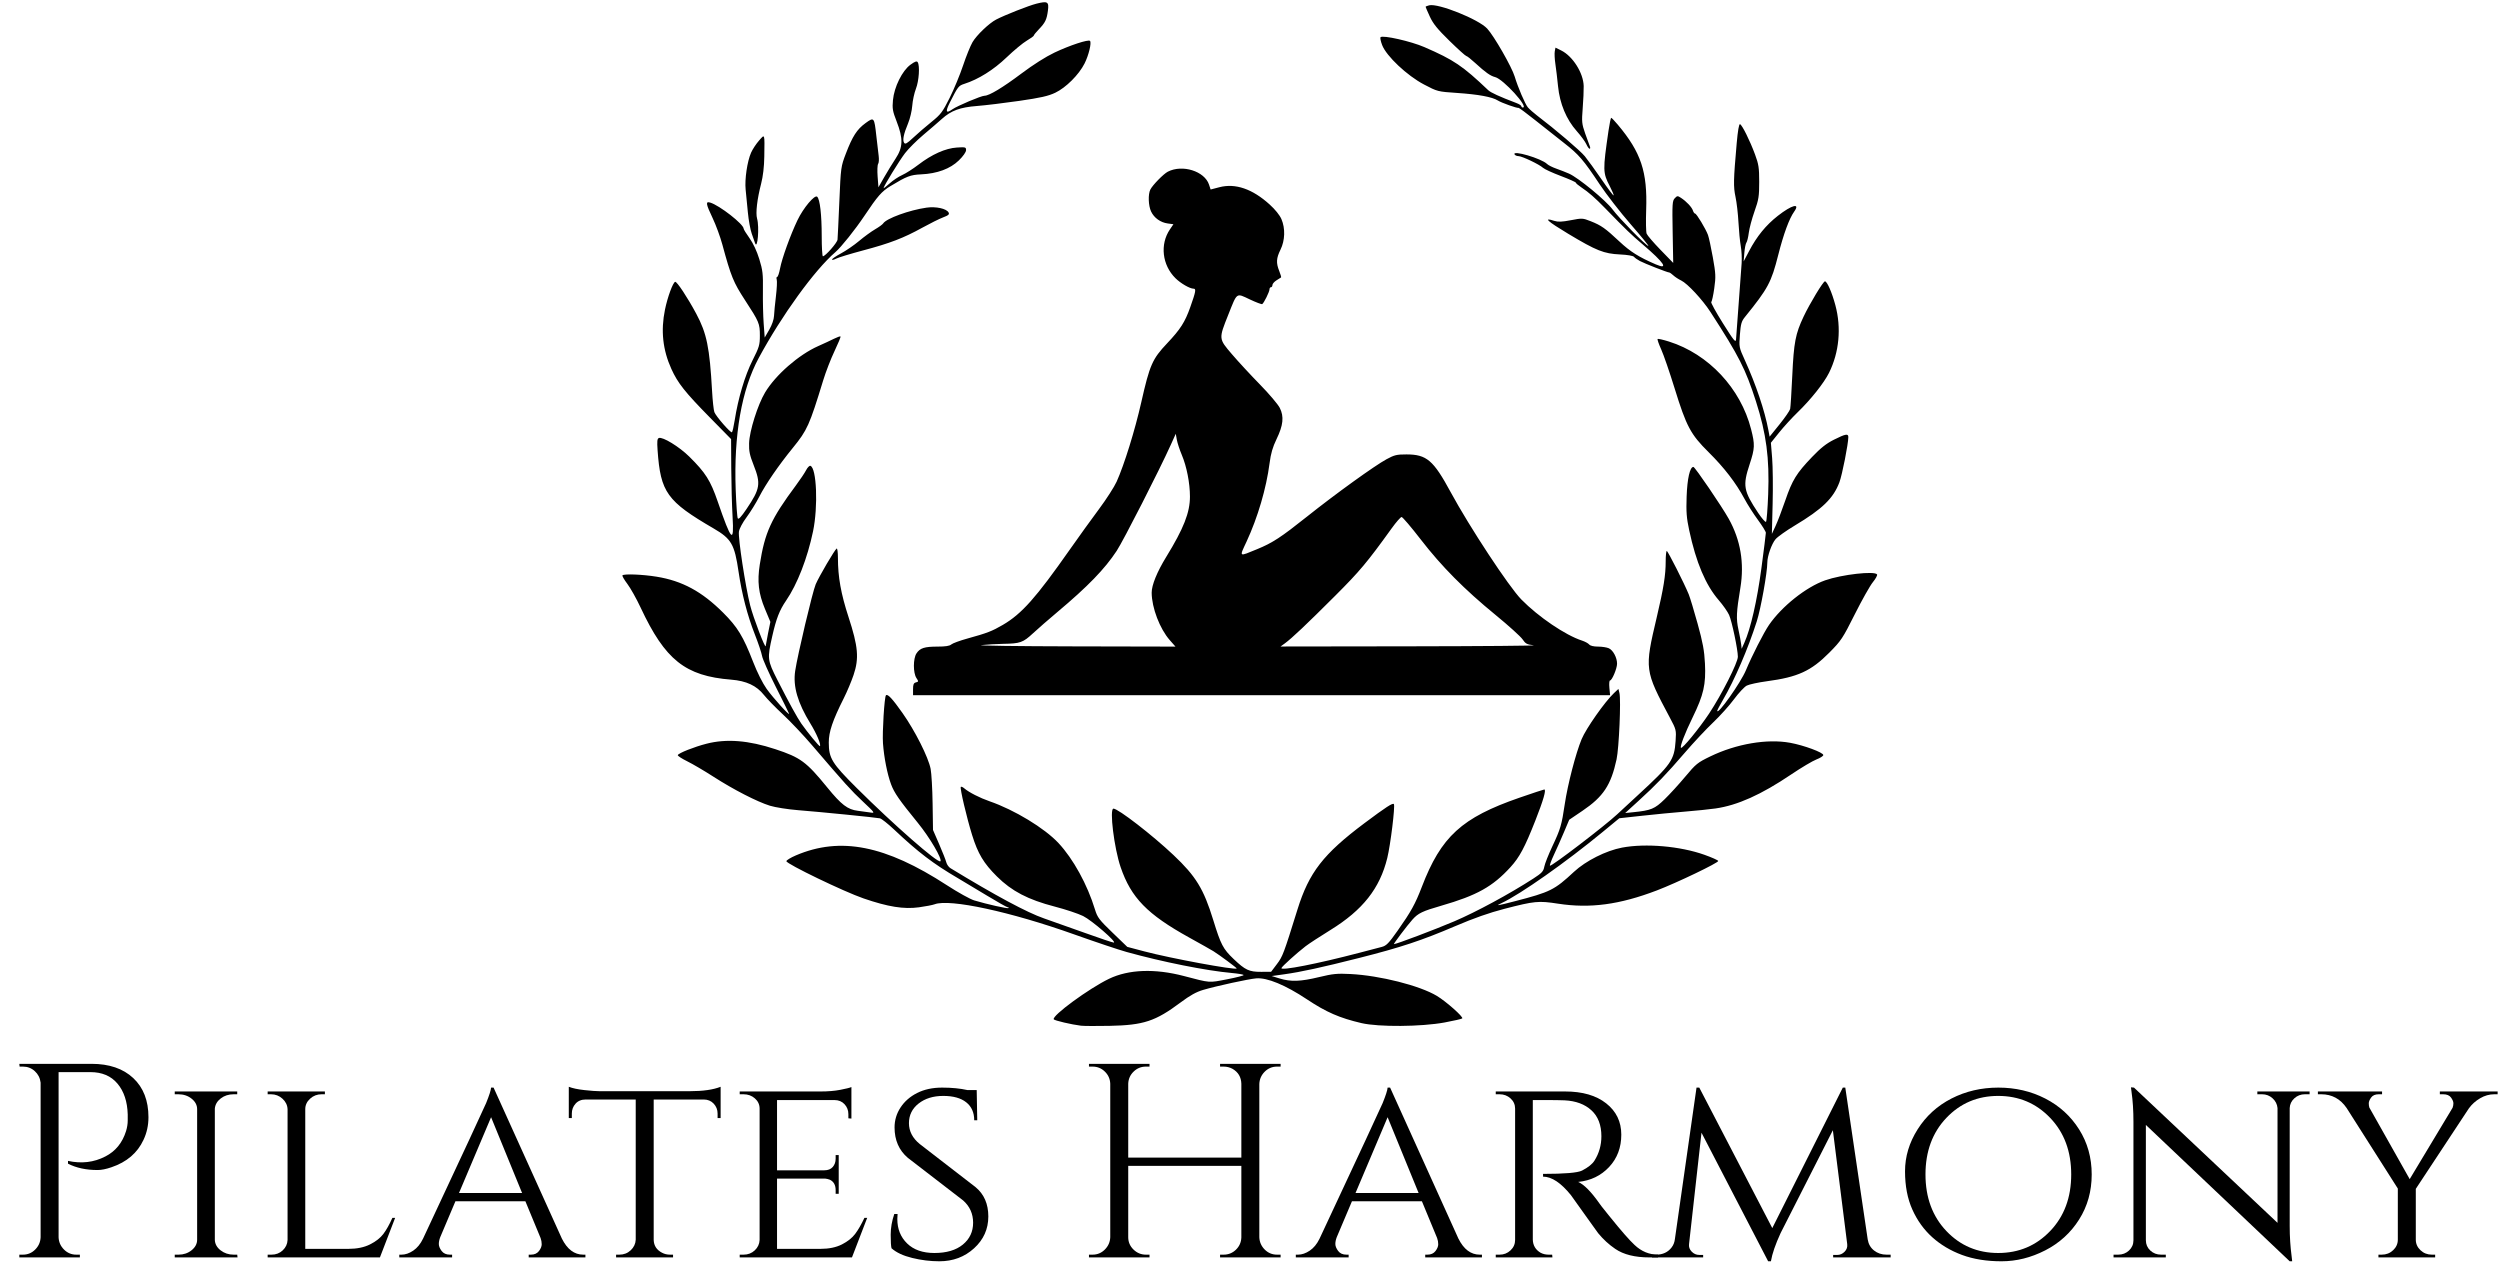 <svg xmlns="http://www.w3.org/2000/svg" xmlns:xlink="http://www.w3.org/1999/xlink" width="1698" viewBox="0 0 1273.5 643.5" height="858" preserveAspectRatio="xMidYMid meet"><defs><g></g><clipPath id="04ef58ea4b"><path d="M 317 1 L 956.547 1 L 956.547 523 L 317 523 Z M 317 1 " clip-rule="nonzero"></path></clipPath><clipPath id="d1109f3f8a"><path d="M 1180 556 L 1272.754 556 L 1272.754 641 L 1180 641 Z M 1180 556 " clip-rule="nonzero"></path></clipPath></defs><g clip-path="url(#04ef58ea4b)"><path fill="#000000" d="M 550.637 522.492 C 545.93 521.926 537.172 519.875 536.785 519.25 C 535.684 517.465 554.785 503.469 564.996 498.574 C 574.957 493.801 588.266 493.309 603.023 497.172 C 616.797 500.781 615.559 500.684 625.062 498.855 C 629.887 497.926 633.695 496.941 633.523 496.664 C 633.352 496.383 630.586 495.922 627.375 495.633 C 614.434 494.469 592.16 490.016 573.898 484.941 C 569.977 483.852 557.98 479.828 547.234 476 C 514.707 464.406 483.766 457.723 476.102 460.637 C 475.082 461.023 471.512 461.719 468.164 462.176 C 460.398 463.238 452.422 461.965 439.879 457.652 C 429.926 454.234 400.574 440.062 400.586 438.684 C 400.59 438.199 402.77 436.871 405.426 435.734 C 428.105 426.051 451.035 430.582 482.367 450.945 C 487.941 454.566 494.188 458.039 496.246 458.66 C 502.797 460.629 513.32 462.988 513.73 462.578 C 513.945 462.359 513.777 462.184 513.355 462.184 C 512.938 462.184 508.066 459.441 502.539 456.09 C 497.012 452.738 490.465 448.809 487.988 447.359 C 475.312 439.934 467.848 434.242 455.352 422.477 C 452.254 419.562 449.047 417.031 448.223 416.855 C 446.172 416.414 418.105 413.617 406.539 412.703 C 401.344 412.289 394.914 411.273 392.211 410.438 C 385.711 408.43 373.633 402.223 363.387 395.625 C 358.82 392.684 352.824 389.16 350.062 387.801 C 347.301 386.438 345.141 385.023 345.262 384.66 C 345.602 383.641 353.66 380.441 359.93 378.84 C 370.109 376.234 381.293 377.125 394.945 381.629 C 407.801 385.871 410.738 388.035 421.395 401.113 C 428.594 409.949 431.766 412.375 436.969 413.016 C 439.031 413.273 441.891 413.664 443.32 413.887 C 445.855 414.281 445.754 414.137 439.57 408.32 C 433.402 402.523 430.613 399.434 413.68 379.652 C 409.266 374.492 402.57 367.41 398.801 363.914 C 395.035 360.418 390.707 355.977 389.18 354.047 C 385.402 349.266 380.203 346.836 372.441 346.215 C 349.082 344.355 338.832 336.195 326.34 309.516 C 324.234 305.016 321.188 299.578 319.57 297.434 C 317.949 295.289 316.832 293.328 317.086 293.078 C 317.926 292.234 327.328 292.605 334.465 293.766 C 347.523 295.883 357.543 301.301 368.367 312.105 C 375.715 319.441 378.594 324.16 383.652 337.199 C 385.707 342.492 388.512 348.09 390.531 350.914 C 393.84 355.555 402.418 365.027 401.941 363.52 C 401.812 363.105 398.77 356.965 395.184 349.875 C 391.594 342.781 388.445 335.691 388.184 334.117 C 387.918 332.543 386.242 327.543 384.453 323.004 C 380.742 313.578 377.863 302.477 376.223 291.234 C 374.184 277.273 372.566 274.461 363.574 269.227 C 339.742 255.359 336.48 250.816 334.977 229.379 C 334.648 224.715 334.785 223.453 335.645 223.121 C 337.559 222.387 346.035 227.578 351.109 232.594 C 359.41 240.793 361.918 244.758 365.617 255.523 C 372.59 275.793 374.004 277.246 373.176 263.273 C 372.848 257.746 372.543 246.574 372.5 238.449 L 372.418 223.672 L 361.5 212.562 C 348.938 199.781 345.266 195.145 342.008 187.965 C 337.598 178.242 336.539 168.438 338.742 157.719 C 340.055 151.32 342.77 143.922 343.93 143.562 C 344.789 143.297 350.219 151.516 354.668 159.812 C 360.016 169.793 361.488 176.984 362.73 199.191 C 363.008 204.137 363.535 208.969 363.898 209.934 C 364.73 212.113 372.148 220.625 372.844 220.195 C 373.125 220.023 373.762 217.254 374.262 214.043 C 375.992 202.926 379.469 191.25 383.34 183.574 C 386.734 176.84 387.074 175.699 387.074 171.027 C 387.074 164.793 386.742 163.996 379.492 152.871 C 373.586 143.809 372.398 140.891 367.957 124.551 C 366.895 120.629 364.68 114.605 363.043 111.16 C 359.559 103.836 359.336 102.477 361.75 103.188 C 366.48 104.578 378.82 114.207 378.82 116.508 C 378.82 116.867 380.164 119.039 381.809 121.332 C 383.676 123.941 385.539 127.926 386.777 131.969 C 388.535 137.684 388.746 139.547 388.629 148.059 C 388.555 153.352 388.727 160.895 389.016 164.82 L 389.539 171.953 L 391.852 167.949 C 393.246 165.535 394.215 162.746 394.285 160.941 C 394.352 159.289 394.793 154.77 395.262 150.898 C 395.73 147.023 395.914 143.227 395.672 142.457 C 395.426 141.688 395.527 141.055 395.895 141.055 C 396.262 141.055 396.926 139.109 397.367 136.73 C 398.305 131.691 402.633 119.699 406.234 112.172 C 409.234 105.891 415.027 99.008 416.285 100.219 C 417.684 101.566 418.578 109.367 418.582 120.234 C 418.582 125.91 418.852 130.551 419.18 130.551 C 420.41 130.551 426.473 123.668 426.637 122.078 C 426.73 121.168 427.148 112.445 427.562 102.699 C 428.312 85.117 428.34 84.914 430.906 78.188 C 434.254 69.414 436.543 65.871 440.914 62.699 C 445.242 59.559 445.352 59.688 446.398 69.176 C 446.824 73.016 447.359 77.598 447.59 79.359 C 447.82 81.121 447.699 82.977 447.324 83.484 C 446.949 83.992 446.828 86.887 447.059 89.91 L 447.473 95.414 L 450.398 90.285 C 452.012 87.465 454.629 83.195 456.215 80.793 C 460.02 75.039 460.145 70.602 456.758 61.898 C 454.703 56.617 454.477 55.312 454.871 51.02 C 455.488 44.312 459.594 36.004 463.797 32.961 C 466.117 31.281 467.02 30.965 467.477 31.684 C 468.641 33.52 468.129 41.191 466.574 45.199 C 465.73 47.367 464.891 51.254 464.707 53.836 C 464.523 56.414 463.562 60.465 462.574 62.84 C 460.289 68.316 459.668 71.363 460.555 72.746 C 461.121 73.629 462.027 73.117 465.242 70.094 C 467.438 68.035 471.594 64.445 474.484 62.117 C 479.227 58.293 480.121 57.113 483.73 49.914 C 485.926 45.527 489.016 38.082 490.59 33.363 C 492.168 28.645 494.328 23.301 495.395 21.484 C 497.508 17.875 503.816 11.844 507.449 9.953 C 511.91 7.633 524.055 2.855 528.012 1.859 C 533.699 0.434 534.406 0.879 533.797 5.496 C 533.195 10.02 532.438 11.566 529.141 14.984 C 527.758 16.418 526.629 17.82 526.629 18.102 C 526.629 18.383 525.023 19.551 523.066 20.695 C 521.105 21.836 516.461 25.68 512.75 29.238 C 506.078 35.625 498.426 40.414 491.191 42.73 C 488.305 43.652 487.969 44.086 483.891 52.145 C 481.453 56.965 481.836 58.027 485.164 55.672 C 487.602 53.945 499.871 48.77 501.527 48.77 C 503.879 48.77 510.801 44.605 520.25 37.504 C 526.273 32.98 532.734 28.883 537.133 26.797 C 544.953 23.086 554.414 19.973 555.25 20.836 C 556.137 21.746 554.574 28.199 552.457 32.379 C 549.559 38.098 542.973 44.664 537.555 47.238 C 533.957 48.945 530.105 49.812 519.125 51.402 C 511.492 52.504 501.852 53.668 497.703 53.988 C 489.027 54.656 484.52 56.32 479.773 60.594 C 478.062 62.137 473.852 65.766 470.418 68.652 C 466.984 71.543 462.754 75.762 461.016 78.031 C 458.133 81.801 450.098 94.895 450.098 95.82 C 450.098 96.035 451.492 94.953 453.195 93.414 C 454.898 91.875 457.77 89.965 459.574 89.164 C 461.379 88.367 465.078 86.012 467.793 83.93 C 474.727 78.617 481.637 75.527 487.426 75.156 C 491.836 74.875 492.113 74.953 492.113 76.492 C 492.113 77.465 490.621 79.586 488.434 81.715 C 484.043 85.992 477.41 88.445 469.23 88.816 C 463.762 89.066 461.887 89.781 453.633 94.777 C 449.121 97.504 447.105 99.805 440.348 109.918 C 435.656 116.938 428.516 125.871 425.547 128.43 C 414.898 137.609 398.215 160.652 386.516 182.324 C 377.754 198.559 373.742 221.488 374.766 249.473 C 375.039 256.902 375.512 263.449 375.816 264.027 C 376.211 264.766 377.531 263.359 380.289 259.277 C 387.25 248.957 387.66 246.426 383.887 236.883 C 381.902 231.871 381.473 229.793 381.586 225.789 C 381.758 219.594 385.977 206.203 389.723 199.941 C 395.082 190.988 406.852 180.707 416.789 176.301 C 419.637 175.039 423.281 173.344 424.898 172.531 C 426.512 171.723 427.98 171.211 428.168 171.395 C 428.352 171.578 426.977 174.926 425.113 178.832 C 423.25 182.738 420.656 189.43 419.352 193.695 C 412.305 216.711 411.234 219.09 403.918 228.082 C 396.617 237.051 390.07 246.57 386.766 253.02 C 385.152 256.172 382.242 260.883 380.301 263.492 C 378.27 266.215 376.613 269.332 376.402 270.824 C 375.941 274.062 379.723 298.824 382.133 308.371 C 383.699 314.582 389.945 330.934 390.039 329.082 C 390.059 328.711 390.605 325.793 391.25 322.598 L 392.43 316.789 L 389.656 310.141 C 386.387 302.305 385.676 296.176 387.035 287.543 C 389.605 271.199 392.734 264.359 405.465 247.223 C 407.609 244.336 409.941 240.852 410.645 239.484 C 411.348 238.117 412.324 237.129 412.816 237.293 C 416.004 238.336 416.797 258.062 414.164 270.668 C 411.293 284.391 406.141 297.633 400.426 305.961 C 397.094 310.816 395.422 315.105 393.414 323.961 C 390.785 335.551 390.871 336.27 396.055 346.461 C 401.852 357.855 406.109 365.617 408.215 368.621 C 411.465 373.254 417.348 380.387 417.664 380.07 C 418.363 379.375 415.996 373.742 412.859 368.645 C 406.301 357.977 403.883 349.641 405.066 341.762 C 406.297 333.559 413.938 301.309 415.52 297.633 C 417.266 293.57 425.199 280.035 426.195 279.422 C 426.547 279.203 426.84 281.32 426.84 284.133 C 426.844 293.949 428.367 302.445 432.246 314.34 C 437.16 329.398 437.672 335.324 434.805 343.844 C 433.723 347.051 431.488 352.367 429.836 355.652 C 424.133 366.992 422.164 372.809 422.18 378.254 C 422.203 386.27 423.77 388.82 436.418 401.414 C 455.152 420.059 477.848 439.934 479.043 438.738 C 480.102 437.68 473.578 426.566 467.574 419.199 C 458.047 407.504 455.555 403.922 453.918 399.543 C 451.996 394.402 450.32 385.93 449.789 378.637 C 449.387 373.094 450.508 354.98 451.305 354.184 C 452.172 353.32 454.574 355.895 459.73 363.211 C 466.137 372.297 472.906 385.738 474.062 391.656 C 474.504 393.926 474.957 401.859 475.07 409.289 L 475.273 422.793 L 478.402 430.012 C 480.125 433.98 481.762 438.137 482.039 439.246 C 482.316 440.355 483.262 441.699 484.141 442.234 C 506.977 456.156 523.242 464.883 531.879 467.855 C 535.801 469.203 545.18 472.527 552.723 475.246 C 560.266 477.965 566.848 480.176 567.352 480.152 C 569.176 480.082 556.195 468.836 551.746 466.633 C 549.262 465.402 542.762 463.238 537.305 461.824 C 523.68 458.293 515.391 453.973 507.812 446.445 C 501.078 439.758 498.152 434.867 495.184 425.336 C 492.414 416.445 488.883 401.391 489.434 400.836 C 489.664 400.605 490.449 400.934 491.172 401.559 C 493.516 403.59 499.125 406.461 504.121 408.184 C 516.715 412.527 532.055 421.828 539.164 429.43 C 546.695 437.48 553.91 450.605 557.785 463.309 C 559.027 467.367 559.902 468.523 566.699 475.074 L 574.242 482.34 L 582.941 484.641 C 596.238 488.16 629.016 494.227 629.996 493.352 C 630.211 493.152 621.203 486.473 618.145 484.562 C 617.102 483.91 611.531 480.766 605.766 477.578 C 584.422 465.77 576.176 457.309 570.855 441.746 C 567.539 432.055 565.062 411.914 567.188 411.914 C 569.582 411.914 586.949 425.336 597.758 435.547 C 609.199 446.352 613.148 452.809 618.035 468.691 C 621.895 481.23 623.016 483.371 628.426 488.527 C 634.344 494.168 636.324 495.09 642.445 495.055 L 647.504 495.027 L 650.465 491.105 C 653.402 487.215 653.887 485.93 660.93 463.309 C 666.812 444.41 674.102 435.016 695.07 419.312 C 706.094 411.059 709.555 408.82 710.051 409.621 C 710.734 410.73 708.328 430.316 706.684 437.047 C 702.883 452.578 694.195 463.582 677.699 473.762 C 672.398 477.031 666.715 480.746 665.074 482.012 C 660.52 485.531 653.09 492.238 652.766 493.125 C 652.211 494.656 671.117 490.953 692.445 485.352 C 697.191 484.105 702.32 482.766 703.844 482.371 C 706.215 481.758 707.387 480.562 711.949 474.086 C 718.754 464.434 720.953 460.453 724.27 451.801 C 734.102 426.121 744.598 416.527 773.988 406.359 C 780.668 404.051 786.367 402.16 786.656 402.16 C 787.766 402.16 786.191 407.637 782.102 418.004 C 776.703 431.703 774.043 436.68 769.434 441.727 C 760.359 451.656 752.328 456.133 734.207 461.363 C 724.57 464.148 722.422 465.176 719.539 468.391 C 716.863 471.379 709.648 480.941 710.07 480.941 C 711.316 480.941 731.023 473.492 740.84 469.309 C 751.965 464.57 768.996 455.355 781.078 447.539 C 785.449 444.711 786.219 443.879 786.668 441.48 C 786.957 439.953 788.797 435.293 790.762 431.121 C 794.918 422.305 795.52 420.258 797.086 409.66 C 798.574 399.609 802.707 383.668 805.676 376.539 C 807.961 371.055 817.461 357.516 822.129 353.102 L 824.418 350.934 L 824.938 353.008 C 825.793 356.414 824.727 381.078 823.473 386.84 C 820.625 399.957 816.719 405.844 806.094 413.031 L 799.359 417.586 L 796.672 423.941 C 795.195 427.438 792.895 432.609 791.566 435.441 C 790.234 438.27 789.324 440.766 789.543 440.984 C 790.152 441.598 817.535 420.668 823.777 414.824 C 824.824 413.84 829.594 409.434 834.371 405.027 C 851.367 389.367 852.898 387.16 853.551 377.414 C 853.922 371.902 853.855 371.637 850.73 365.77 C 837.703 341.32 837.672 341.078 843.961 314.375 C 847.457 299.535 848.504 292.965 848.504 285.906 C 848.504 282.996 848.758 280.641 849.066 280.676 C 849.641 280.742 858.008 297.273 860.238 302.746 C 860.91 304.395 862.953 311.148 864.777 317.75 C 867.422 327.324 868.176 331.426 868.508 338.008 C 869.039 348.637 867.816 353.988 862.25 365.395 C 858.25 373.598 855.672 380.312 856.289 380.934 C 856.953 381.594 865.543 371.141 870.598 363.52 C 877.008 353.844 885.27 337.535 885.27 334.543 C 885.27 330.926 882.215 316.379 880.797 313.25 C 880.051 311.598 877.684 308.223 875.539 305.746 C 868.852 298.02 863.988 286.527 860.484 270.148 C 859.125 263.812 858.895 260.793 859.168 252.965 C 859.488 243.781 860.84 237.844 862.613 237.844 C 863.398 237.844 877.07 257.918 880.625 264.289 C 886.641 275.074 888.625 286.828 886.551 299.398 C 884.488 311.922 884.34 315.148 885.566 320.754 C 886.199 323.641 886.824 327.016 886.957 328.254 L 887.195 330.504 L 888.543 327.504 C 891.781 320.289 895.035 306.094 897.254 289.496 C 898.504 280.148 899.527 272.008 899.527 271.406 C 899.527 270.805 897.719 267.863 895.508 264.863 C 893.297 261.867 890.195 257.012 888.621 254.07 C 884.266 245.949 878.316 238.223 870.34 230.32 C 861.191 221.262 859.047 217.227 853.043 197.801 C 850.512 189.602 847.438 180.684 846.215 177.988 C 844.992 175.289 844.172 172.902 844.391 172.684 C 844.609 172.465 847.227 173.055 850.211 174 C 870.344 180.363 886.68 197.812 892.004 218.645 C 894.012 226.488 893.934 228.391 891.273 236.465 C 887.664 247.41 888.117 249.996 895.609 261.266 C 897.488 264.09 899.289 266.141 899.613 265.816 C 899.934 265.492 900.43 259.152 900.715 251.727 C 901.41 233.418 899.762 220.906 894.48 204.457 C 889.18 187.953 885.906 181.52 871.324 158.949 C 867.266 152.668 859.574 144.395 856.391 142.883 C 855.055 142.25 853.254 141.074 852.391 140.27 C 851.527 139.465 850.582 138.805 850.289 138.805 C 849.414 138.805 837.801 134.262 835.375 132.969 C 834.137 132.312 832.785 131.355 832.375 130.848 C 831.926 130.293 829.055 129.797 825.246 129.617 C 817.012 129.23 813.219 127.719 798.879 119.109 C 788.176 112.684 785.887 110.574 791.715 112.496 C 793.633 113.129 795.594 113.055 800.164 112.18 C 805.918 111.07 806.25 111.086 810.242 112.668 C 815.68 114.82 817.711 116.25 824.918 123.008 C 830.504 128.242 834.812 130.949 843.477 134.68 C 850.223 137.586 847.789 133.879 836.809 124.527 C 830.652 119.285 828.602 117.305 817.625 106.027 C 812.492 100.758 809.289 97.949 805.551 95.461 C 804.004 94.43 802.738 93.352 802.738 93.062 C 802.738 92.773 799.277 91.23 795.047 89.633 C 790.816 88.035 786.754 86.168 786.016 85.484 C 784.129 83.742 775.305 79.531 773.535 79.531 C 772.727 79.531 771.832 79.156 771.547 78.699 C 770.031 76.242 785.27 80.715 788.113 83.559 C 788.715 84.16 790.816 85.215 792.781 85.906 C 794.75 86.594 797.664 87.738 799.258 88.441 C 804.043 90.562 818.008 102.055 821.457 106.711 C 824.766 111.18 838.613 125.301 839.688 125.301 C 840.023 125.301 835.961 120.32 830.664 114.234 C 825.363 108.145 818.27 99.012 814.902 93.938 C 806.633 81.477 804.246 78.703 796.777 72.883 C 793.262 70.145 786.707 64.961 782.215 61.367 C 777.723 57.773 773.832 54.891 773.574 54.957 C 772.734 55.18 764.902 52.387 762.988 51.184 C 760.133 49.383 753.066 48.078 742.199 47.344 C 732.344 46.676 732.277 46.656 725.367 43.031 C 716.758 38.516 706.207 28.574 704.062 22.957 C 703.328 21.039 702.965 19.238 703.254 18.953 C 704.422 17.785 718.73 21.02 725.594 24.004 C 740.613 30.531 745.047 33.527 758.105 45.945 C 759.43 47.199 763.824 49.207 772.539 52.523 C 773.879 53.035 774.977 53.75 774.977 54.113 C 774.977 54.477 775.32 54.773 775.742 54.773 C 778.941 54.773 765.777 40.305 761.641 39.277 C 759.211 38.672 756.684 36.887 751.461 32.082 C 749.332 30.121 747.289 28.52 746.918 28.516 C 746.551 28.512 742.707 25.051 738.379 20.82 C 732.242 14.824 730.035 12.102 728.359 8.457 C 727.176 5.887 726.207 3.645 726.207 3.473 C 726.207 3.305 727.02 2.961 728.012 2.711 C 732.586 1.562 753.086 9.77 757.555 14.539 C 761.016 18.234 770.141 34.152 771.59 39.016 C 773.176 44.355 776.922 53.113 778.293 54.684 C 779.152 55.668 781.238 57.523 782.934 58.812 C 792.258 65.883 804.961 76.715 807.316 79.598 C 808.805 81.418 812.641 86.727 815.84 91.391 C 819.043 96.059 821.805 99.73 821.98 99.555 C 822.156 99.379 821.289 97.285 820.051 94.898 C 816.457 87.969 816.43 86.852 819.371 66.59 C 819.898 62.977 820.52 60.023 820.75 60.023 C 820.984 60.023 822.516 61.617 824.148 63.566 C 835.957 77.629 839.246 87.523 838.559 106.918 C 838.355 112.695 838.461 118.141 838.793 119.023 C 839.125 119.902 842.309 123.617 845.867 127.273 L 852.336 133.93 L 852.051 118.172 C 851.793 103.82 851.887 102.289 853.113 101 C 854.367 99.676 854.578 99.664 856.309 100.797 C 859.078 102.613 861.832 105.547 862.379 107.27 C 862.645 108.105 863.137 108.793 863.473 108.793 C 864.207 108.793 868.852 116.492 870.039 119.672 C 870.5 120.91 871.617 126.066 872.523 131.125 C 874.012 139.461 874.078 140.949 873.242 146.883 C 872.738 150.488 872.047 153.613 871.711 153.828 C 871.375 154.043 874.035 158.902 877.621 164.621 C 883.293 173.66 884.172 174.734 884.34 172.855 C 884.605 169.895 886.84 139.488 887.199 133.93 C 887.359 131.453 887.156 127.57 886.742 125.301 C 886.328 123.031 885.805 117.629 885.574 113.297 C 885.348 108.961 884.672 103.125 884.074 100.324 C 882.945 95.027 883.016 91.828 884.676 72.949 C 885.234 66.617 885.84 63.086 886.348 63.25 C 887.418 63.594 891.375 71.559 894.004 78.66 C 895.867 83.684 896.137 85.449 896.137 92.66 C 896.137 100.035 895.887 101.637 893.746 107.668 C 892.434 111.383 891.121 116.277 890.84 118.547 C 890.555 120.816 890.008 123.074 889.625 123.559 C 889.238 124.047 888.762 126.41 888.566 128.812 L 888.207 133.18 L 890.969 127.926 C 894.949 120.352 899.578 114.68 905.641 109.934 C 912.789 104.34 917.223 103.207 913.945 107.812 C 911.43 111.344 908.555 119.16 905.855 129.801 C 902.27 143.926 900.703 146.848 888.848 161.508 C 887.109 163.664 886.727 165.004 886.309 170.453 C 885.82 176.797 885.848 176.93 888.852 183.531 C 894.469 195.867 898.93 209.125 900.809 219.07 L 901.441 222.43 L 906.492 216.172 C 909.27 212.73 911.707 209.195 911.91 208.312 C 912.109 207.43 912.598 199.785 912.988 191.324 C 913.773 174.418 914.605 170.066 918.719 161.348 C 921.875 154.652 928.734 143.309 929.625 143.309 C 930.723 143.309 933.172 148.906 934.926 155.418 C 938.059 167.055 936.902 179.445 931.707 189.914 C 929.133 195.105 922.371 203.602 915.656 210.082 C 912.879 212.766 908.691 217.34 906.348 220.254 L 902.09 225.543 L 902.73 233.383 C 903.082 237.695 903.195 248.141 902.98 256.602 L 902.59 271.984 L 904.5 267.859 C 905.551 265.594 907.773 259.762 909.438 254.906 C 913 244.52 915.105 241.102 923.07 232.781 C 927.469 228.184 930.344 225.914 934.242 223.965 C 940.152 221.008 941.543 220.758 941.539 222.652 C 941.527 226.086 938.414 241.883 937 245.656 C 933.941 253.836 928.297 259.305 914.246 267.715 C 909.895 270.32 905.488 273.457 904.449 274.691 C 902.473 277.039 900.277 283.273 900.273 286.562 C 900.262 291.668 896.961 310.09 894.902 316.523 C 890.398 330.617 883.73 346.098 877.676 356.523 C 876.074 359.277 874.766 361.766 874.766 362.055 C 874.766 364.676 886.762 347.719 889.387 341.387 C 892.379 334.168 898.469 322.223 901.125 318.359 C 907.66 308.859 920.027 299.027 929.734 295.617 C 938.191 292.645 955.012 290.738 956.176 292.621 C 956.434 293.035 955.469 294.809 954.039 296.559 C 952.605 298.312 948.477 305.645 944.855 312.859 C 938.66 325.215 937.902 326.352 931.844 332.465 C 922.57 341.82 915.793 344.926 900.086 347.023 C 895.648 347.617 891.02 348.617 889.793 349.25 C 888.57 349.883 885.645 353.016 883.289 356.211 C 880.934 359.406 876.156 364.719 872.676 368.02 C 869.195 371.32 862.715 378.242 858.277 383.402 C 848.727 394.5 843.734 399.691 834.625 408 L 827.871 414.156 L 832 413.738 C 841.07 412.816 842.891 412.066 847.949 407.156 C 850.57 404.613 855.316 399.418 858.492 395.609 C 863.875 389.156 864.746 388.453 871.207 385.324 C 884.457 378.91 900.148 376.23 911.906 378.379 C 918.887 379.656 928.789 383.32 928.789 384.629 C 928.789 385.121 927.211 386.133 925.281 386.867 C 923.352 387.605 917.57 391.043 912.43 394.508 C 897.117 404.832 885.125 410.219 873.863 411.836 C 870.852 412.266 863.832 412.992 858.258 413.441 C 852.688 413.895 842.898 414.84 836.5 415.543 L 824.871 416.82 L 816.617 423.621 C 797.605 439.293 774.578 455.508 764.898 460.035 C 761.559 461.602 762.445 461.477 771.602 459.105 C 789.777 454.395 791.793 453.391 801.785 444.102 C 807.789 438.516 818.125 433.312 826.25 431.777 C 838.332 429.5 855.816 431.02 868.219 435.426 C 871.965 436.754 875.141 438.172 875.27 438.57 C 875.555 439.434 854.16 449.707 844.004 453.582 C 824.988 460.84 810.023 462.848 793.691 460.336 C 783.688 458.793 781.758 458.977 766.422 462.941 C 758.566 464.973 750.84 467.691 741.215 471.809 C 724.277 479.059 713.465 482.641 692.445 487.961 C 673.168 492.84 662.77 495.109 654.18 496.305 L 647.801 497.195 L 651.875 498.445 C 657.555 500.191 662.508 500.012 671.938 497.73 C 678.965 496.031 681.129 495.82 687.941 496.168 C 702.984 496.938 723.191 502.051 731.926 507.301 C 736.699 510.172 745.578 518.047 744.871 518.781 C 744.613 519.051 740.559 519.98 735.867 520.852 C 724.008 523.047 702.289 523.215 693.57 521.18 C 682.414 518.578 675.594 515.605 665.762 509.059 C 654.828 501.781 645.441 497.898 639.922 498.375 C 635.926 498.719 619.836 502.219 612.914 504.25 C 609.383 505.285 606.203 507.051 601.406 510.641 C 588.566 520.238 582.551 522.223 565.27 522.57 C 558.668 522.699 552.082 522.668 550.637 522.492 Z M 465.105 351.07 C 465.105 348.652 465.418 347.914 466.57 347.613 C 467.953 347.254 467.965 347.121 466.824 345.383 C 465.105 342.758 465.113 335.5 466.84 332.863 C 468.648 330.105 470.898 329.379 477.66 329.379 C 481.59 329.379 483.742 329.043 484.566 328.297 C 485.227 327.699 488.969 326.324 492.879 325.246 C 502.859 322.488 505.332 321.535 510.836 318.324 C 520.473 312.699 527.719 304.547 545.031 279.859 C 549.516 273.465 556.211 264.18 559.902 259.227 C 563.594 254.277 567.609 248.031 568.82 245.348 C 572.668 236.824 578.148 219.164 581.359 204.941 C 585.656 185.922 586.98 182.895 594.496 174.93 C 601.332 167.688 603.617 164.117 606.336 156.438 C 609.141 148.52 609.402 147.059 608.02 147.059 C 606.117 147.059 601.469 144.375 598.785 141.727 C 592 135.031 590.793 124.461 595.949 116.863 L 597.742 114.223 L 594.859 113.836 C 591.164 113.34 587.914 111.012 586.371 107.758 C 584.965 104.797 584.766 98.945 585.988 96.551 C 587.188 94.211 592.695 88.59 594.906 87.449 C 602.312 83.641 613.613 87.191 615.875 94.043 L 616.695 96.531 L 621.137 95.375 C 629.32 93.242 637.969 96.215 646.773 104.184 C 649.551 106.695 651.91 109.625 652.766 111.625 C 654.785 116.336 654.598 122.48 652.285 127.176 C 650.121 131.578 649.984 133.914 651.648 138.07 C 652.316 139.746 652.738 141.207 652.586 141.316 C 652.43 141.422 651.375 142.09 650.238 142.801 C 649.105 143.512 648.176 144.59 648.176 145.199 C 648.176 145.809 647.84 146.309 647.426 146.309 C 647.012 146.309 646.676 146.805 646.676 147.41 C 646.676 148.629 643.84 154.371 642.973 154.91 C 642.668 155.094 639.801 154.008 636.594 152.492 C 629.637 149.203 630.305 148.723 625.68 160.336 C 620.754 172.703 620.73 172.457 627.555 180.445 C 630.727 184.16 637.129 191.082 641.781 195.828 C 646.434 200.574 650.992 205.949 651.918 207.777 C 654.156 212.211 653.691 216.637 650.25 223.738 C 648.301 227.758 647.359 231.012 646.719 235.969 C 645.07 248.719 640.703 263.59 635.004 275.871 C 631.258 283.938 630.871 283.66 640.398 279.742 C 648.246 276.52 652.488 273.746 665.82 263.133 C 680.375 251.543 700.195 237.25 706.324 233.918 C 710.277 231.77 711.516 231.473 716.453 231.48 C 726.738 231.492 730.156 234.406 738.961 250.672 C 748.609 268.492 768.652 298.934 774.977 305.379 C 783.691 314.262 797.453 323.59 805.867 326.312 C 807.379 326.805 809.027 327.695 809.523 328.293 C 810.082 328.969 811.801 329.379 814.047 329.379 C 816.043 329.379 818.516 329.766 819.547 330.234 C 821.727 331.227 823.754 335.051 823.73 338.121 C 823.711 340.57 821.152 346.637 820.141 346.637 C 819.77 346.637 819.625 348.324 819.824 350.391 L 820.184 354.141 L 465.105 354.141 Z M 595.879 326.078 C 590.793 320.301 586.707 309.59 586.664 301.926 C 586.645 298.082 589.387 291.332 594.07 283.699 C 602.977 269.191 606.16 261.094 606.16 252.941 C 606.16 246.117 604.484 237.559 601.992 231.684 C 600.895 229.09 599.758 225.613 599.465 223.965 L 598.938 220.965 L 596.402 226.59 C 590.594 239.477 572.266 275.398 568.836 280.613 C 562.754 289.863 554.125 298.766 538.633 311.773 C 534.301 315.41 528.688 320.305 526.16 322.648 C 521.086 327.344 519.699 327.832 510.965 327.973 C 507.82 328.023 502.883 328.309 499.992 328.605 C 497.105 328.902 518.152 329.199 546.762 329.262 L 598.785 329.379 Z M 781.211 328.695 C 777.836 328.312 777.086 327.914 775.586 325.676 C 774.633 324.258 768.465 318.688 761.883 313.297 C 745.883 300.191 734.398 288.609 723.719 274.797 C 718.855 268.504 714.469 263.355 713.977 263.359 C 713.48 263.363 711.219 265.941 708.949 269.09 C 696.332 286.602 692.711 290.922 680.102 303.523 C 665.535 318.082 658.129 325.09 654.555 327.695 L 652.305 329.332 L 718.703 329.234 C 755.227 329.18 783.352 328.938 781.211 328.695 Z M 423.84 132.176 C 423.84 131.812 425.914 130.406 428.453 129.051 C 430.988 127.699 435.125 124.855 437.645 122.734 C 440.16 120.609 443.812 117.949 445.754 116.82 C 447.699 115.691 449.555 114.344 449.883 113.824 C 451.477 111.289 463.203 107.02 471.992 105.773 C 476.801 105.094 482.094 106.25 483.195 108.219 C 483.734 109.188 483.191 109.676 480.387 110.746 C 478.473 111.477 473.719 113.836 469.824 115.988 C 460.262 121.273 453.371 123.918 439.66 127.562 C 433.305 129.254 427.141 131.133 425.969 131.738 C 424.797 132.348 423.84 132.543 423.84 132.176 Z M 384.609 123.801 C 384.406 123.18 383.652 121.035 382.938 119.027 C 382.219 117.023 381.328 112.125 380.957 108.148 C 380.582 104.172 380.074 98.949 379.828 96.547 C 379.297 91.344 380.645 82.188 382.594 77.785 C 383.359 76.047 385.176 73.281 386.625 71.641 C 389.68 68.18 389.512 67.684 389.332 79.723 C 389.254 84.992 388.688 89.805 387.711 93.602 C 385.668 101.504 384.855 108.543 385.656 111.34 C 386.895 115.656 385.887 127.652 384.609 123.801 Z M 808.074 73.445 C 807.504 72.164 805.312 69.172 803.199 66.797 C 797.891 60.832 794.551 52.824 793.668 43.945 C 793.297 40.203 792.688 35.094 792.312 32.594 C 791.941 30.09 791.801 27.195 792 26.152 L 792.359 24.262 L 795.281 25.707 C 801.16 28.613 806.57 37.18 806.73 43.828 C 806.781 45.926 806.555 51.02 806.227 55.148 C 805.68 62.027 805.781 63.086 807.453 67.902 C 808.457 70.793 809.527 73.746 809.84 74.469 C 810.148 75.191 810.109 75.781 809.754 75.781 C 809.398 75.781 808.641 74.73 808.074 73.445 Z M 808.074 73.445 " fill-opacity="1" fill-rule="nonzero"></path></g><g fill="#000000" fill-opacity="1"><g transform="translate(1.392, 640.527)"><g><path d="M 74.234 -71.422 C 74.234 -67.285 73.391 -63.438 71.703 -59.875 C 68.609 -53.207 63.16 -48.555 55.359 -45.922 C 52.641 -44.984 50.289 -44.516 48.312 -44.516 C 42.488 -44.516 37.469 -45.594 33.25 -47.75 L 33.25 -49.172 C 40.102 -47.66 46.441 -48.41 52.266 -51.422 C 57.43 -54.047 60.953 -58.363 62.828 -64.375 C 63.391 -66.258 63.672 -68.047 63.672 -69.734 C 63.672 -71.422 63.672 -72.453 63.672 -72.828 C 63.484 -79.398 61.742 -84.633 58.453 -88.531 C 55.172 -92.438 50.57 -94.391 44.656 -94.391 L 28.453 -94.391 L 28.453 -10.281 C 28.547 -7.844 29.461 -5.754 31.203 -4.016 C 32.941 -2.273 35.031 -1.406 37.469 -1.406 L 39.297 -1.406 L 39.297 0 L 8.453 0 L 8.453 -1.406 L 10.281 -1.406 C 12.727 -1.406 14.816 -2.273 16.547 -4.016 C 18.285 -5.754 19.203 -7.844 19.297 -10.281 L 19.297 -89.031 C 19.016 -91.383 18.031 -93.332 16.344 -94.875 C 14.656 -96.426 12.633 -97.203 10.281 -97.203 L 8.594 -97.203 L 8.453 -98.609 L 45.219 -98.609 C 54.238 -98.609 61.328 -96.191 66.484 -91.359 C 71.648 -86.523 74.234 -79.879 74.234 -71.422 Z M 74.234 -71.422 "></path></g></g></g><g fill="#000000" fill-opacity="1"><g transform="translate(81.264, 640.527)"><g><path d="M 9.719 -1.406 C 12.258 -1.406 14.469 -2.156 16.344 -3.656 C 18.219 -5.164 19.156 -6.953 19.156 -9.016 L 19.156 -75.516 C 19.156 -77.578 18.219 -79.359 16.344 -80.859 C 14.469 -82.359 12.211 -83.109 9.578 -83.109 L 7.75 -83.109 L 7.75 -84.531 L 39.578 -84.531 L 39.578 -83.109 L 37.75 -83.109 C 35.219 -83.109 33.035 -82.406 31.203 -81 C 29.367 -79.594 28.359 -77.859 28.172 -75.797 L 28.172 -8.875 C 28.266 -6.812 29.25 -5.051 31.125 -3.594 C 33.008 -2.133 35.219 -1.406 37.75 -1.406 L 39.578 -1.406 L 39.734 0 L 7.75 0 L 7.75 -1.406 Z M 9.719 -1.406 "></path></g></g></g><g fill="#000000" fill-opacity="1"><g transform="translate(128.595, 640.527)"><g><path d="M 9.719 -1.406 C 11.969 -1.406 13.867 -2.133 15.422 -3.594 C 16.973 -5.051 17.797 -6.812 17.891 -8.875 L 17.891 -75.516 C 17.797 -77.578 16.926 -79.359 15.281 -80.859 C 13.633 -82.359 11.688 -83.109 9.438 -83.109 L 7.75 -83.109 L 7.75 -84.531 L 36.906 -84.531 L 36.906 -83.109 L 35.219 -83.109 C 32.969 -83.109 31.02 -82.359 29.375 -80.859 C 27.727 -79.359 26.906 -77.578 26.906 -75.516 L 26.906 -4.359 L 48.891 -4.359 C 53.203 -4.359 56.859 -5.109 59.859 -6.609 C 62.867 -8.117 65.148 -9.906 66.703 -11.969 C 68.254 -14.039 69.781 -16.766 71.281 -20.141 L 72.688 -20.141 L 64.938 0 L 7.75 0 L 7.75 -1.406 Z M 9.719 -1.406 "></path></g></g></g><g fill="#000000" fill-opacity="1"><g transform="translate(204.1, 640.527)"><g><path d="M 92.984 -1.406 L 94.109 -1.406 L 94.109 0 L 65.219 0 L 65.219 -1.406 L 66.359 -1.406 C 68.141 -1.406 69.5 -2.016 70.438 -3.234 C 71.375 -4.461 71.844 -5.613 71.844 -6.688 C 71.844 -7.77 71.656 -8.828 71.281 -9.859 L 63.531 -28.594 L 27.891 -28.594 L 20.141 -10.281 C 19.672 -9.062 19.438 -7.91 19.438 -6.828 C 19.438 -5.754 19.906 -4.582 20.844 -3.312 C 21.789 -2.039 23.203 -1.406 25.078 -1.406 L 26.203 -1.406 L 26.203 0 L -0.703 0 L -0.703 -1.406 L 0.422 -1.406 C 2.391 -1.406 4.383 -2.086 6.406 -3.453 C 8.426 -4.816 10.094 -6.859 11.406 -9.578 C 31.977 -53.535 42.688 -76.547 43.531 -78.609 C 45.125 -82.555 45.969 -85.188 46.062 -86.5 L 47.328 -86.5 L 82.125 -9.578 C 84.852 -4.129 88.473 -1.406 92.984 -1.406 Z M 29.719 -32.828 L 61.844 -32.828 L 46.062 -71.422 Z M 29.719 -32.828 "></path></g></g></g><g fill="#000000" fill-opacity="1"><g transform="translate(287.634, 640.527)"><g><path d="M 45.359 -80.438 L 45.359 -8.875 C 45.453 -5.969 46.863 -3.805 49.594 -2.391 C 50.812 -1.734 52.172 -1.406 53.672 -1.406 L 55.219 -1.406 L 55.219 0 L 26.203 0 L 26.203 -1.406 L 27.891 -1.406 C 30.148 -1.406 32.078 -2.156 33.672 -3.656 C 35.266 -5.164 36.109 -6.953 36.203 -9.016 L 36.203 -80.438 L 10.703 -80.438 C 8.547 -80.438 6.832 -79.734 5.562 -78.328 C 4.289 -76.922 3.656 -75.227 3.656 -73.25 L 3.656 -71 L 2.109 -71 L 2.109 -86.922 C 3.992 -86.172 6.648 -85.609 10.078 -85.234 C 13.504 -84.859 16.062 -84.672 17.75 -84.672 L 63.672 -84.672 C 70.43 -84.672 75.691 -85.422 79.453 -86.922 L 79.453 -71 L 77.906 -71 L 77.906 -73.25 C 77.906 -75.227 77.242 -76.922 75.922 -78.328 C 74.609 -79.734 72.922 -80.438 70.859 -80.438 Z M 45.359 -80.438 "></path></g></g></g><g fill="#000000" fill-opacity="1"><g transform="translate(369.055, 640.527)"><g><path d="M 9.719 -1.406 C 11.969 -1.406 13.867 -2.133 15.422 -3.594 C 16.973 -5.051 17.797 -6.812 17.891 -8.875 L 17.891 -75.797 C 17.891 -77.859 17.086 -79.594 15.484 -81 C 13.891 -82.406 11.969 -83.109 9.719 -83.109 L 7.75 -83.109 L 7.75 -84.531 L 48.891 -84.531 C 52.734 -84.531 56.109 -84.812 59.016 -85.375 C 61.93 -85.938 63.812 -86.406 64.656 -86.781 L 64.656 -70.719 L 63.109 -70.859 L 63.109 -72.969 C 63.109 -74.945 62.453 -76.641 61.141 -78.047 C 59.828 -79.453 58.133 -80.156 56.062 -80.156 L 26.766 -80.156 L 26.766 -44.375 L 50.859 -44.375 C 52.734 -44.375 54.16 -44.938 55.141 -46.062 C 56.129 -47.188 56.625 -48.598 56.625 -50.297 L 56.625 -52.125 L 58.188 -52.125 L 58.188 -32.406 L 56.625 -32.406 L 56.625 -34.234 C 56.625 -36.859 55.641 -38.641 53.672 -39.578 C 52.922 -39.867 52.125 -40.062 51.281 -40.156 L 26.766 -40.156 L 26.766 -4.359 L 48.891 -4.359 C 53.203 -4.359 56.836 -5.109 59.797 -6.609 C 62.754 -8.117 65.008 -9.906 66.562 -11.969 C 68.113 -14.039 69.688 -16.766 71.281 -20.141 L 72.688 -20.141 L 64.938 0 L 7.75 0 L 7.75 -1.406 Z M 9.719 -1.406 "></path></g></g></g><g fill="#000000" fill-opacity="1"><g transform="translate(445.969, 640.527)"><g><path d="M 8.172 -4.656 C 7.891 -5.781 7.75 -8.078 7.75 -11.547 C 7.75 -15.023 8.359 -18.551 9.578 -22.125 L 11.266 -22.125 C 11.172 -21.27 11.125 -20.422 11.125 -19.578 C 11.125 -14.504 12.789 -10.348 16.125 -7.109 C 19.457 -3.867 24.082 -2.25 30 -2.25 C 36.195 -2.25 41.035 -3.68 44.516 -6.547 C 47.992 -9.41 49.734 -13.117 49.734 -17.672 C 49.734 -22.234 48.039 -26.016 44.656 -29.016 L 16.484 -50.719 C 11.973 -54.562 9.719 -59.727 9.719 -66.219 C 9.719 -69.875 10.727 -73.25 12.75 -76.344 C 14.77 -79.445 17.586 -81.914 21.203 -83.75 C 24.816 -85.582 29.066 -86.5 33.953 -86.5 C 38.836 -86.5 43.156 -86.078 46.906 -85.234 L 51.562 -85.234 L 51.844 -69.875 L 50.297 -69.875 C 50.297 -73.82 48.93 -76.875 46.203 -79.031 C 43.484 -81.188 39.586 -82.266 34.516 -82.266 C 29.441 -82.266 25.258 -80.973 21.969 -78.391 C 18.688 -75.805 17.047 -72.473 17.047 -68.391 C 17.047 -64.305 18.879 -60.766 22.547 -57.766 L 51 -35.781 C 55.32 -32.207 57.484 -27.227 57.484 -20.844 C 57.484 -14.457 55.062 -9.055 50.219 -4.641 C 45.383 -0.234 39.492 1.969 32.547 1.969 C 27.941 1.969 23.336 1.406 18.734 0.281 C 14.129 -0.844 10.609 -2.488 8.172 -4.656 Z M 8.172 -4.656 "></path></g></g></g><g fill="#000000" fill-opacity="1"><g transform="translate(511.049, 640.527)"><g></g></g></g><g fill="#000000" fill-opacity="1"><g transform="translate(546.266, 640.527)"><g><path d="M 77.062 -1.406 C 79.5 -1.406 81.586 -2.25 83.328 -3.938 C 85.066 -5.633 85.984 -7.703 86.078 -10.141 L 86.078 -46.625 L 28.453 -46.625 L 28.453 -10.281 C 28.453 -7.844 29.344 -5.754 31.125 -4.016 C 32.914 -2.273 35.031 -1.406 37.469 -1.406 L 39.297 -1.406 L 39.297 0 L 8.453 0 L 8.453 -1.406 L 10.281 -1.406 C 12.727 -1.406 14.816 -2.273 16.547 -4.016 C 18.285 -5.754 19.203 -7.844 19.297 -10.281 L 19.297 -88.469 C 19.203 -90.906 18.285 -92.969 16.547 -94.656 C 14.816 -96.352 12.727 -97.203 10.281 -97.203 L 8.453 -97.203 L 8.453 -98.609 L 39.297 -98.609 L 39.297 -97.203 L 37.469 -97.203 C 35.031 -97.203 32.941 -96.352 31.203 -94.656 C 29.461 -92.969 28.547 -90.906 28.453 -88.469 L 28.453 -50.859 L 86.078 -50.859 L 86.078 -88.469 C 85.984 -91.852 84.477 -94.391 81.562 -96.078 C 80.156 -96.828 78.656 -97.203 77.062 -97.203 L 75.234 -97.203 L 75.234 -98.609 L 106.078 -98.609 L 106.078 -97.203 L 104.25 -97.203 C 101.801 -97.203 99.707 -96.332 97.969 -94.594 C 96.238 -92.852 95.328 -90.766 95.234 -88.328 L 95.234 -10.281 C 95.328 -7.844 96.238 -5.754 97.969 -4.016 C 99.707 -2.273 101.801 -1.406 104.25 -1.406 L 106.078 -1.406 L 106.078 0 L 75.234 0 L 75.234 -1.406 Z M 77.062 -1.406 "></path></g></g></g><g fill="#000000" fill-opacity="1"><g transform="translate(660.791, 640.527)"><g><path d="M 92.984 -1.406 L 94.109 -1.406 L 94.109 0 L 65.219 0 L 65.219 -1.406 L 66.359 -1.406 C 68.141 -1.406 69.5 -2.016 70.438 -3.234 C 71.375 -4.461 71.844 -5.613 71.844 -6.688 C 71.844 -7.77 71.656 -8.828 71.281 -9.859 L 63.531 -28.594 L 27.891 -28.594 L 20.141 -10.281 C 19.672 -9.062 19.438 -7.91 19.438 -6.828 C 19.438 -5.754 19.906 -4.582 20.844 -3.312 C 21.789 -2.039 23.203 -1.406 25.078 -1.406 L 26.203 -1.406 L 26.203 0 L -0.703 0 L -0.703 -1.406 L 0.422 -1.406 C 2.391 -1.406 4.383 -2.086 6.406 -3.453 C 8.426 -4.816 10.094 -6.859 11.406 -9.578 C 31.977 -53.535 42.688 -76.547 43.531 -78.609 C 45.125 -82.555 45.969 -85.188 46.062 -86.5 L 47.328 -86.5 L 82.125 -9.578 C 84.852 -4.129 88.473 -1.406 92.984 -1.406 Z M 29.719 -32.828 L 61.844 -32.828 L 46.062 -71.422 Z M 29.719 -32.828 "></path></g></g></g><g fill="#000000" fill-opacity="1"><g transform="translate(754.186, 640.527)"><g><path d="M 34.094 -80.156 L 26.625 -80.156 L 26.625 -9.016 C 26.719 -6.109 28.031 -3.898 30.562 -2.391 C 31.789 -1.734 33.156 -1.406 34.656 -1.406 L 36.484 -1.406 L 36.625 0 L 7.75 0 L 7.75 -1.406 L 9.719 -1.406 C 11.875 -1.406 13.727 -2.133 15.281 -3.594 C 16.832 -5.051 17.609 -6.812 17.609 -8.875 L 17.609 -75.797 C 17.609 -77.859 16.832 -79.594 15.281 -81 C 13.727 -82.406 11.875 -83.109 9.719 -83.109 L 7.75 -83.109 L 7.75 -84.531 L 43.109 -84.531 C 51.93 -84.531 58.898 -82.508 64.016 -78.469 C 69.141 -74.426 71.703 -69.117 71.703 -62.547 C 71.703 -55.973 69.633 -50.477 65.5 -46.062 C 61.375 -41.645 56.117 -39.109 49.734 -38.453 C 52.734 -37.141 56.348 -33.477 60.578 -27.469 C 60.484 -27.469 62.102 -25.398 65.438 -21.266 C 68.77 -17.141 71.445 -13.926 73.469 -11.625 C 75.488 -9.32 77.156 -7.562 78.469 -6.344 C 81.945 -3.051 85.938 -1.406 90.438 -1.406 L 90.438 0 L 86.078 0 C 78.66 0 72.836 -1.453 68.609 -4.359 C 65.41 -6.523 62.5 -9.203 59.875 -12.391 C 59.312 -13.148 56.938 -16.461 52.75 -22.328 C 48.57 -28.203 46.344 -31.328 46.062 -31.703 C 40.988 -37.992 36.25 -41.141 31.844 -41.141 L 31.844 -42.547 C 42.82 -42.547 49.441 -43.109 51.703 -44.234 C 54.797 -45.828 56.91 -47.52 58.047 -49.312 C 60.391 -53.062 61.562 -57.191 61.562 -61.703 C 61.562 -67.43 59.867 -71.844 56.484 -74.938 C 53.109 -78.039 48.555 -79.734 42.828 -80.016 C 40.285 -80.109 37.375 -80.156 34.094 -80.156 Z M 34.094 -80.156 "></path></g></g></g><g fill="#000000" fill-opacity="1"><g transform="translate(840.396, 640.527)"><g><path d="M 120.594 -1.406 L 122.703 -1.406 L 122.703 0 L 93.406 0 L 93.406 -1.266 L 95.516 -1.266 C 96.922 -1.266 98.16 -1.805 99.234 -2.891 C 100.316 -3.973 100.766 -5.266 100.578 -6.766 L 93.266 -64.797 L 66.641 -12.391 C 64.004 -6.66 62.359 -1.875 61.703 1.969 L 60.297 1.969 L 26.344 -63.531 L 20 -6.766 C 19.812 -5.359 20.258 -4.086 21.344 -2.953 C 22.426 -1.828 23.719 -1.266 25.219 -1.266 L 27.188 -1.266 L 27.188 0 L 1.125 0 L 1.125 -1.406 L 3.234 -1.406 C 6.617 -1.406 9.25 -2.629 11.125 -5.078 C 12.062 -6.297 12.625 -7.75 12.812 -9.438 L 23.812 -86.5 L 25.219 -86.5 L 62.406 -14.938 L 98.328 -86.5 L 99.594 -86.5 L 111.016 -9.156 C 111.391 -6.812 112.469 -4.93 114.25 -3.516 C 116.031 -2.109 118.145 -1.406 120.594 -1.406 Z M 120.594 -1.406 "></path></g></g></g><g fill="#000000" fill-opacity="1"><g transform="translate(963.373, 640.527)"><g><path d="M 30.703 -80.938 C 37.941 -84.645 45.906 -86.5 54.594 -86.5 C 63.281 -86.5 71.238 -84.645 78.469 -80.938 C 85.695 -77.227 91.445 -71.988 95.719 -65.219 C 100 -58.457 102.141 -50.801 102.141 -42.25 C 102.141 -33.707 100 -26.055 95.719 -19.297 C 91.445 -12.535 85.695 -7.301 78.469 -3.594 C 71.238 0.113 63.816 1.969 56.203 1.969 C 48.598 1.969 41.883 0.891 36.062 -1.266 C 30.238 -3.43 25.191 -6.438 20.922 -10.281 C 16.648 -14.133 13.27 -18.832 10.781 -24.375 C 8.289 -29.914 7.047 -36.414 7.047 -43.875 C 7.047 -51.344 9.18 -58.457 13.453 -65.219 C 17.723 -71.988 23.473 -77.227 30.703 -80.938 Z M 28.094 -13.453 C 35.188 -5.984 43.992 -2.25 54.516 -2.25 C 65.035 -2.25 73.863 -5.984 81 -13.453 C 88.133 -20.922 91.703 -30.523 91.703 -42.266 C 91.703 -54.004 88.133 -63.602 81 -71.062 C 73.863 -78.531 65.035 -82.266 54.516 -82.266 C 43.992 -82.266 35.188 -78.531 28.094 -71.062 C 21.008 -63.602 17.469 -54.004 17.469 -42.266 C 17.469 -30.523 21.008 -20.922 28.094 -13.453 Z M 28.094 -13.453 "></path></g></g></g><g fill="#000000" fill-opacity="1"><g transform="translate(1071.7, 640.527)"><g><path d="M 102.422 -83.109 C 100.348 -83.109 98.562 -82.426 97.062 -81.062 C 95.562 -79.707 94.766 -78.047 94.672 -76.078 L 94.672 -16.062 C 94.672 -10.613 95 -5.445 95.656 -0.562 L 95.938 1.969 L 94.672 1.969 L 21.406 -67.484 L 21.406 -8.734 C 21.406 -6.672 22.156 -4.93 23.656 -3.516 C 25.164 -2.109 27 -1.406 29.156 -1.406 L 31.562 -1.406 L 31.562 0 L 4.938 0 L 4.938 -1.406 L 7.328 -1.406 C 9.484 -1.406 11.312 -2.109 12.812 -3.516 C 14.32 -4.93 15.078 -6.672 15.078 -8.734 L 15.078 -69.031 C 15.078 -74.758 14.75 -79.879 14.094 -84.391 L 13.812 -86.641 L 15.359 -86.5 L 88.469 -17.609 L 88.469 -76.078 C 88.281 -78.047 87.438 -79.707 85.938 -81.062 C 84.438 -82.426 82.648 -83.109 80.578 -83.109 L 78.188 -83.109 L 78.188 -84.531 L 104.812 -84.531 L 104.812 -83.109 Z M 102.422 -83.109 "></path></g></g></g><g clip-path="url(#d1109f3f8a)"><g fill="#000000" fill-opacity="1"><g transform="translate(1181.436, 640.527)"><g><path d="M 90.859 -83.109 L 89.172 -83.109 C 86.641 -83.109 84.223 -82.426 81.922 -81.062 C 79.617 -79.707 77.719 -78 76.219 -75.938 L 49.172 -34.938 L 49.172 -9.016 C 49.172 -6.953 49.969 -5.164 51.562 -3.656 C 53.156 -2.156 55.082 -1.406 57.344 -1.406 L 59.031 -1.406 L 59.031 0 L 30.141 0 L 30.141 -1.406 L 31.844 -1.406 C 34.094 -1.406 36.016 -2.156 37.609 -3.656 C 39.211 -5.164 40.016 -6.953 40.016 -9.016 L 40.016 -35.078 L 13.953 -76.078 C 10.754 -80.766 6.43 -83.109 0.984 -83.109 L -0.703 -83.109 L -0.703 -84.531 L 31.984 -84.531 L 31.984 -83.109 L 30.281 -83.109 C 28.5 -83.109 27.207 -82.547 26.406 -81.422 C 25.613 -80.297 25.219 -79.332 25.219 -78.531 C 25.219 -77.738 25.312 -77.016 25.5 -76.359 L 46.062 -39.875 L 67.906 -76.219 C 68.188 -76.969 68.328 -77.738 68.328 -78.531 C 68.328 -79.332 67.926 -80.297 67.125 -81.422 C 66.32 -82.547 64.984 -83.109 63.109 -83.109 L 61.422 -83.109 L 61.422 -84.531 L 90.859 -84.531 Z M 90.859 -83.109 "></path></g></g></g></g></svg>